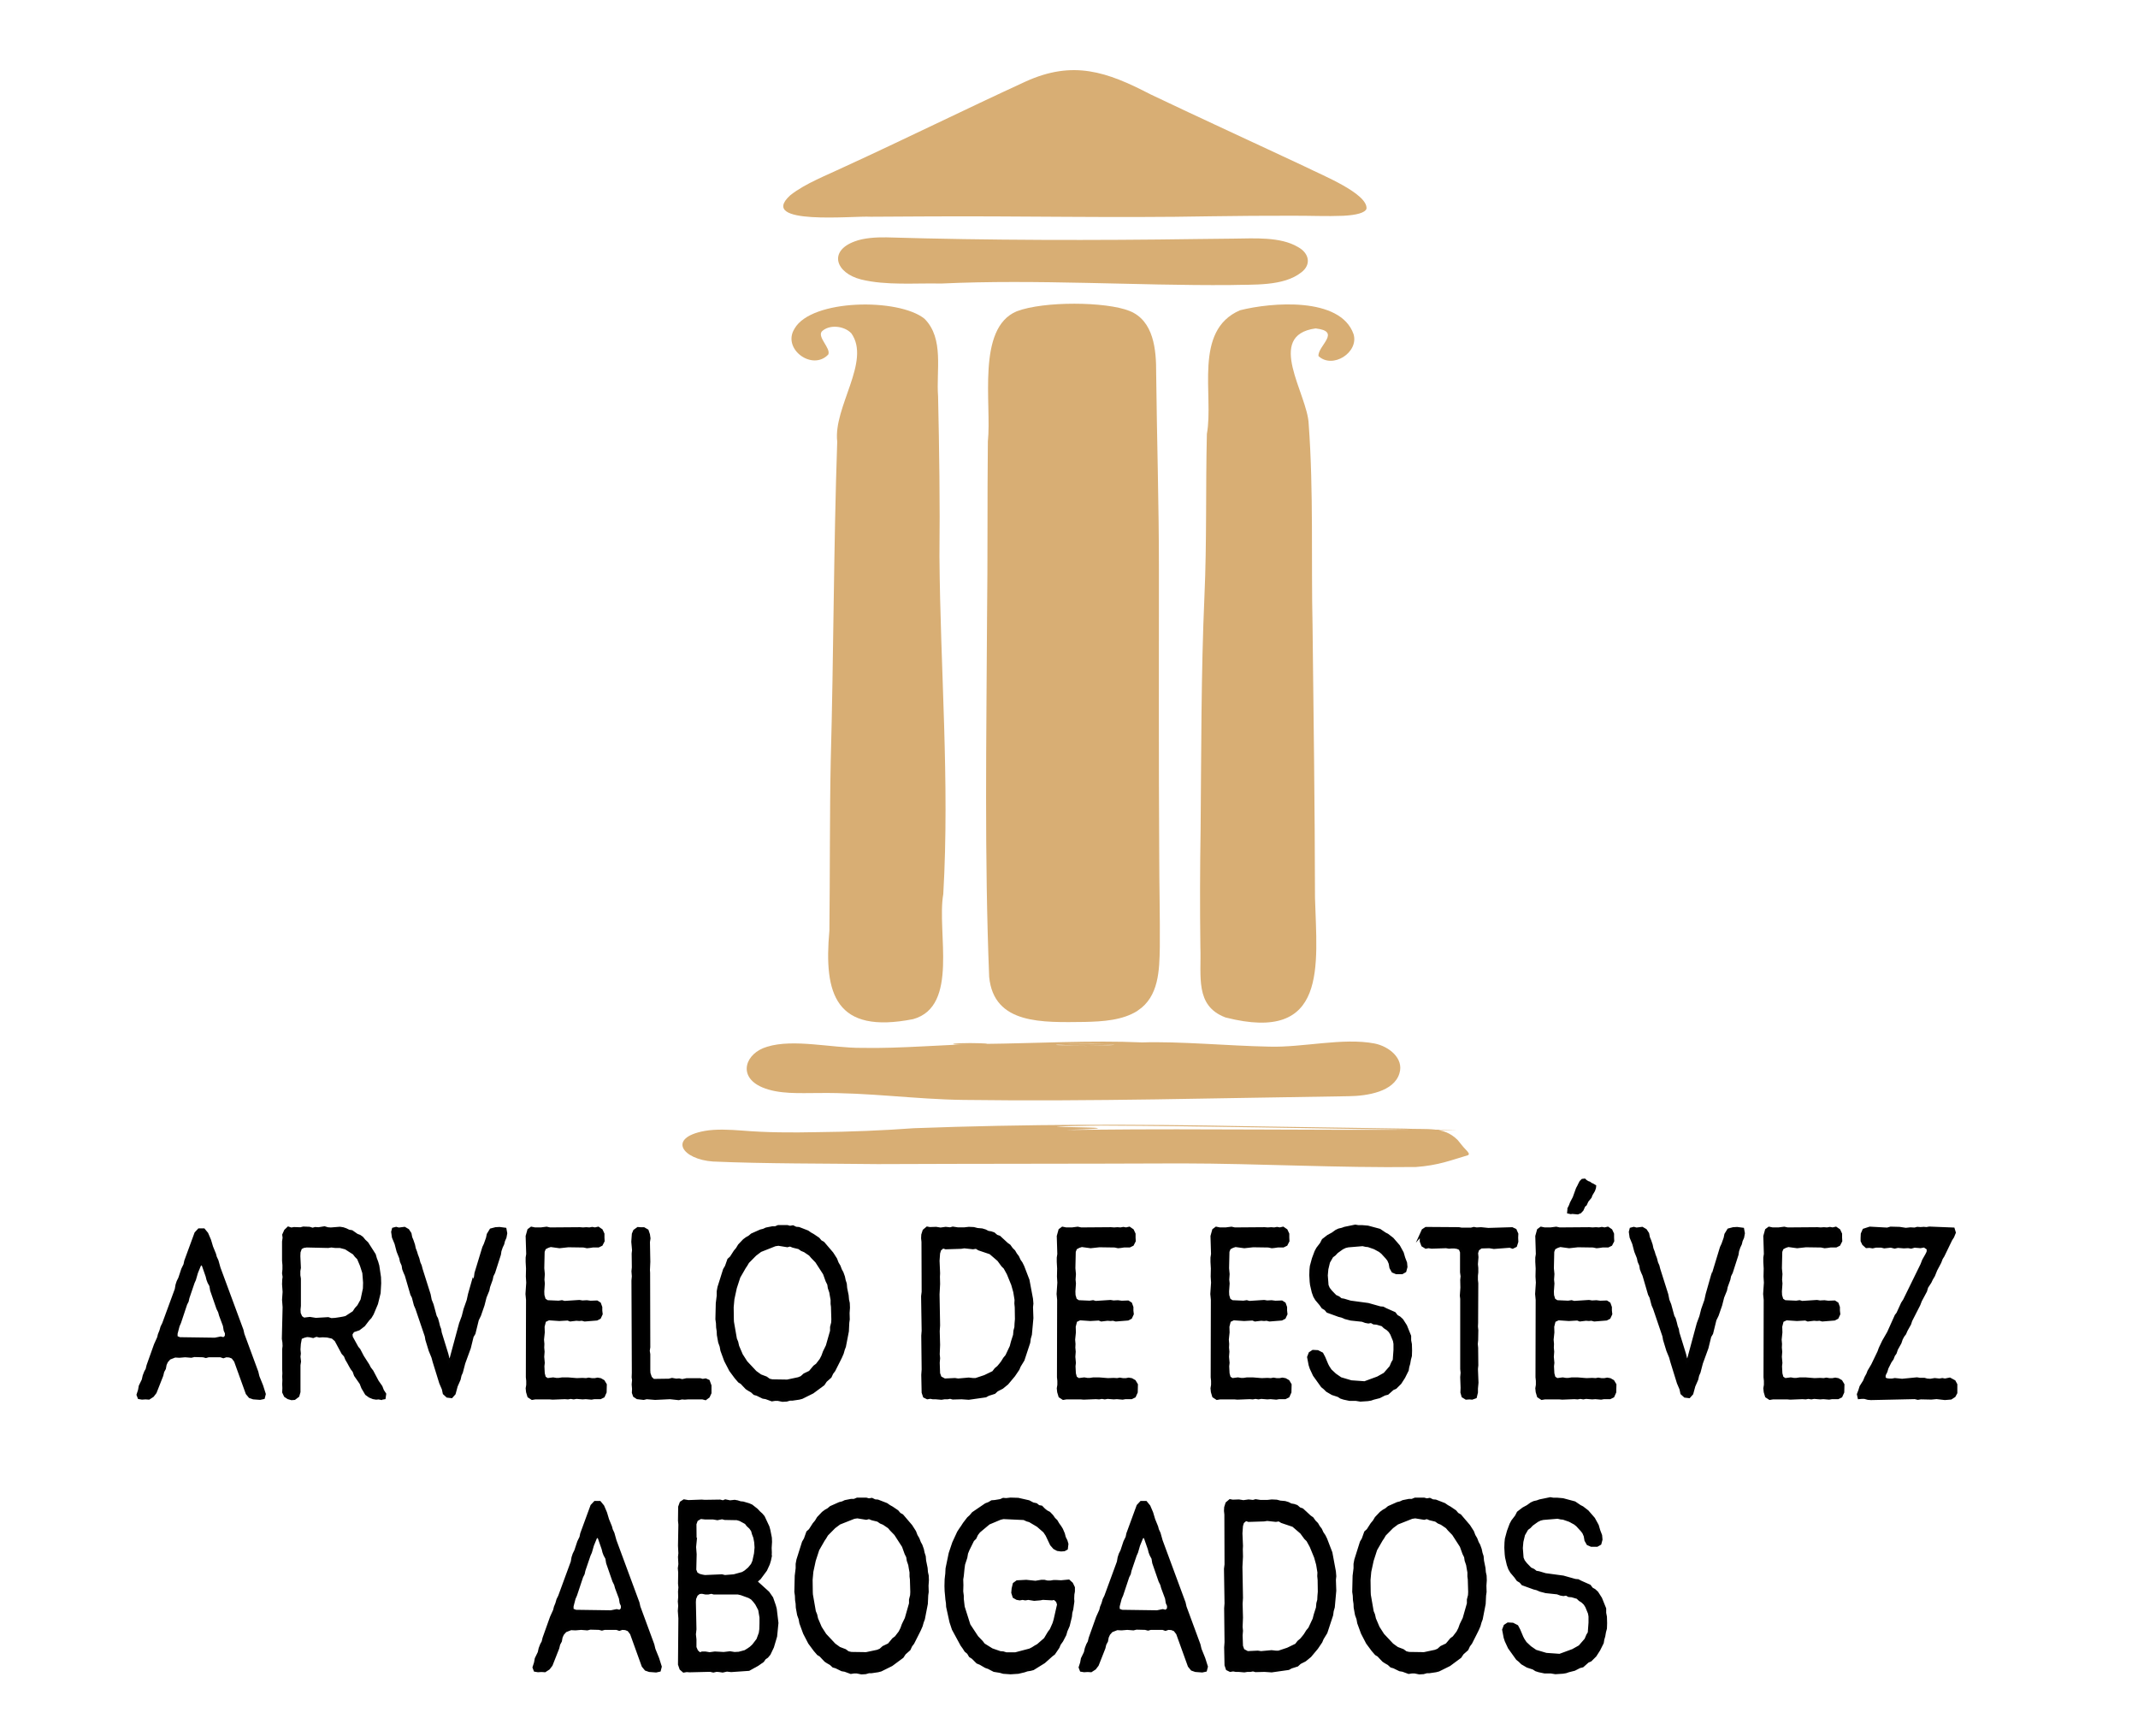 <svg xmlns="http://www.w3.org/2000/svg" id="Capa_1" data-name="Capa 1" viewBox="0 0 737.43 598.87"><defs><style>      .cls-1 {        fill: #d8ae74;      }      .cls-2 {        stroke: #020202;        stroke-miterlimit: 10;      }    </style></defs><g><path class="cls-1" d="M272.64,67.3c5.22-4.11,12.63-6.88,18.84-9.86,20.38-9.34,41.19-19.62,62.24-29.3,16.43-7.48,28.1-3.39,43.08,4.39,17.3,8.26,36.28,16.94,53.93,25.23,4.93,2.52,21.06,8.96,20.6,14.22-.47,1.43-3.49,2.22-8.05,2.45-5.63,.24-11.32-.05-17.66-.02-9.31-.03-18.59,.07-27.83,.19-33.46,.64-65.99-.16-99.83,.06-5.84,.02-11.89,.04-17.65,.1-5.73-.39-39.17,3.14-27.81-7.34l.14-.11Z"></path><path class="cls-1" d="M447.82,85.28c3.65,2.03,4.61,5.94,1.03,8.66-6.18,4.92-16.66,4.13-24.57,4.38-32.83,.24-66.54-2.06-99.66-.52-9.07-.2-18.97,.72-27.6-1.4-8.71-2.19-11.46-9.78-2.15-13.16,3.04-1.15,7.21-1.43,10.83-1.37,35.16,1.05,72.25,1.08,106.94,.58,4.29-.05,8.48-.08,12.8-.14,7.22-.07,16.13-.72,22.21,2.87l.17,.1Z"></path><path class="cls-1" d="M392.29,348.69c-5.14,3.25-11.91,3.65-18.04,3.8-14.62,.16-31.46,1.02-33.07-15.54-1.65-41.32-.94-82.51-.73-124.21,.25-20.13,.07-40.32,.28-60.44,1.37-12.74-4.02-39.11,9.97-44.93,9.34-3.55,30.79-3.37,38.92-.11,8.33,3.35,9.21,13.37,9.16,21.4,.24,22.53,.97,45.45,.95,68.04,.01,33.69-.1,64.94,.11,98.31,0,10.39,.29,21.29,.2,31.66-.14,8.04-.33,17.1-7.59,21.89l-.17,.11Z"></path><path class="cls-1" d="M422.52,350.88c-10.43-4.05-8.13-14.11-8.49-24.23-.18-13.53-.14-27.38,.08-40.65,.25-26.65,.15-53.86,1.32-80.34,.85-19.19,.38-36.42,.84-55.99,2.46-13.34-4.8-35.67,11.43-42.65,10.73-2.73,34.62-4.74,39.16,8.23,1.9,6.34-7.26,12.14-12.1,7.56-.25-3.54,8.09-8.51-.99-9.53-17.55,2.41-2.74,22.65-2.38,33.01,1.71,23.18,.82,47.53,1.33,69.53,.35,31.23,.79,62.54,.84,93.78,.66,23.43,4.64,50.37-30.83,41.36l-.2-.07Z"></path><path class="cls-1" d="M274.08,113.3c5.89-10.18,35.89-10.55,44.8-3.35,6.83,6.85,3.98,17.92,4.68,26.75,.4,18.25,.68,37.26,.47,55.22,.3,39.01,3.56,77.53,1.32,116.49-2.3,13.01,5.52,38.64-10.36,43.11-26.77,5.28-30.92-8.56-28.92-30.53,.22-19.46,.09-40.48,.46-58.45,1.02-36.74,.98-73.43,2.24-110.2-1.41-11.94,11.73-27.73,4.86-37.38-2.46-2.6-7.58-3.15-10.17-.64-1.62,2,3.19,5.8,2.22,7.96-5.47,5.81-15.98-1.92-11.68-8.83l.09-.17Z"></path><path class="cls-1" d="M393.78,359.56c13.11-.43,29.82,1.18,43.89,1.45,11.65,.37,25.48-3.18,36.44-1.08,4.95,.98,10.21,5.14,8.57,10.31-1.87,6.28-10.96,7.8-17.56,7.87-44.23,.61-88.59,1.88-132.83,1.28-16.86-.22-32.69-2.61-49.99-2.38-6.39,0-13.67,.49-19.42-1.97-8.69-3.72-5.76-11.85,1.73-13.99,9.03-2.81,22.21,.44,32.45,.39,13.95,.29,28.99-1.23,42.29-1.37,17.72-.18,37.28-1.29,54.36-.52h.08Zm-9.47,.84c-3.58-.47-11.11-.28-15.32-.27-1.55,.11-4.05-.05-4.79,.31,4.9,.42,15.43,.45,20.11-.02v-.03Z"></path><path class="cls-1" d="M334.75,359.79c1.07,0,6.08,.02,5.63,.38-2.76,.38-5.97,.25-8.78,.22-.97-.05-1.9-.04-2.79-.22-.52-.35,4.6-.37,5.63-.38h.3Z"></path><ellipse class="cls-1" cx="341.5" cy="360.42" rx=".15" ry=".14"></ellipse><path class="cls-1" d="M364.14,360.37c3.7-.41,11.33-.26,15.6-.23,1.43,.1,3.85-.04,4.45,.31-4.1,.45-13.49,.3-18.14,.16-.53-.06-1.86-.01-1.95-.23h.04Z"></path><path class="cls-1" d="M502.71,393.14c.96,1.1,1.68,2.19,2.69,3.21,.95,.97,1.73,1.82,.84,2.14-5.73,1.68-10.06,3.48-17.85,4.04-26.7,.35-54.27-1.21-80.92-1.24-34.87,.15-69.82,.09-104.75,.24-17.89-.22-38.7-.1-56.79-.89-10.56-.72-15.9-8.16-2.89-10.55,3.91-.71,8.71-.44,12.88-.13,8.4,.7,17.14,.74,25.88,.55,11.11-.09,23.32-.61,33.43-1.36,38.98-1.44,75.96-1.45,115.99-.66,16.88,.25,36.91,.55,53,.79,8.36,.45,13.6-.85,18.41,3.8l.07,.08Zm-122.35-4.9c-5.15,.02-16.85,.28-15.72,.39,3.27,.16,7.28,.15,10.59,.28,1.78,.12,2.82,0,3.59,.28-.52,.24-8.77,.48-11.09,.57,2.71,0,5.93-.07,8.99-.09,38.9-.42,78.21,.27,116.76-.04,3.23,.06,6.11,.03,8.74,.2-1.89,.05-7.38-.06-15.53-.17-32.49-.38-73.33-1.29-106.11-1.42h-.21Z"></path><path class="cls-1" d="M499.89,389.88c.06,0,.11-.02,.15-.03t0,0s-.09,.02-.15,.03Z"></path><circle class="cls-1" cx="503.99" cy="390.21" r=".04"></circle></g><g><path class="cls-2" d="M56.99,470.6l-.26,1.42-.58,1.08-.32,1.33-2.3,5.84-.9,1.17-1.28,.83-1.15-.08-1.21,.08-1.02-.17-.38-1,.51-1.59,.26-1.42,1.02-2.09,.32-1.42,.51-1.33,.51-.92,.32-1.33,2.56-7.18,1.09-2.42,.26-1.08,.51-1.25,.38-1.33,.58-1.17,4.35-11.85,.26-1.5,.38-1.17,.58-1.17,1.02-3.09,.77-1.58,.26-1.25,3.52-9.6,1.09-1.17h1.6l1.09,1.33,.96,2.25,.7,2.34,1.02,2.5,.26,1,.58,1.25,.7,2.5,7.93,21.45,.32,1.42,4.8,13.02,.38,1.59,1.28,3.17,.9,2.84-.32,1.25-1.15,.25-2.3-.17-1.21-.42-.96-1.17-4.03-11.18-.96-1.25-1.09-.42-1.15-.08-.96,.33-.96-.33h-4.16l-.9,.25-.96-.25-3.07-.08-1.02,.25-2.11-.17-1.98,.17-1.54-.08-1.92,.75-.96,1.08-.45,1Zm17.07-8.68l2.05-.42,1.09,.25,.83-.75,.06-1.17-.45-1-.26-1.59-1.34-3.59-.32-1.17-.58-1.17-2.17-6.26-.26-1.59-.64-1.17-.38-1-.26-1.08-1.34-3.84-.7-.67-.58,.75-1.02,2.5-.7,2.42-.45,1-1.79,5.26-.26,1.17-.51,1-2.11,6.34-.51,1.17-.7,2.67v1.25l1.22,.5,12.09,.17Z"></path><path class="cls-2" d="M131.48,482.37l-.9-.17-.83,.08-1.02-.17-1.21-.5-1.15-.83-1.28-2.17-.58-1.5-1.92-2.75-.51-1.42-.7-.92-.58-1-.58-1.08-.64-1.08-.51-1.25-.83-.92-2.37-4.42-1.15-1-1.85-.42-1.6-.08-1.09,.08-1.09-.25-1.09,.42-1.15-.25-.96-.08-1.02,.25-1.22,.5-.38,2.09-.13,1.92,.13,1.42-.13,1.08,.19,1.67-.19,1.25v9.26l-.38,1.33-1.22,.92-.96,.08-1.15-.33-1.02-.67-.58-1.25,.06-1.42-.06-1.33,.06-1.42-.06-1.25,.06-1.08-.06-1.42v-6.93l.13-1.08-.06-1.25-.19-1.25,.26-10.93-.19-2.5,.19-2.75-.19-2.67,.06-1.5,.13-1-.19-1.25,.13-1.34v-1.5l-.13-1.5v-6.59l.19-1.33-.13-1,.64-1.42,.96-.92,1.02,.33,.96-.17,2.24,.08,.96-.25,2.11,.08,1.09,.33,.9-.25,1.15,.08,2.05-.33,1.09,.33,1.09,.08,3.13-.25,1.09,.17,.96,.33,1.02,.5,1.02,.17,1.79,1.25,.9,.33,.83,.58,.83,1,.9,.83,2.56,4.01,.38,1.33,.45,1.17,.38,1.33,.58,3.92,.06,2.09-.19,3.34-.9,3.67-1.47,3.5-.7,1.17-.77,.83-1.47,1.92-1.73,1.33-1.98,.67-.7,1.08,.13,1.08,1.98,3.59,.64,.75,1.22,2.34,1.92,3,.51,1,.83,1.08,1.85,3.5,1.28,1.84,.51,1.33,.77,1.17-.19,1.33-1.02,.17Zm-13.24-27.71l1.09-.25,2.69-1.75,.77-1.17,.9-1,1.15-2.09,.83-3.92,.06-2.09-.26-3.34-.83-2.59-1.02-2.42-.83-.83-.7-.92-2.88-1.83-1.92-.5h-1.66l-1.34-.17-1.09,.17-7.42-.17-1.15,.17-.96,.5-.51,1.42-.06,1.42,.19,4.01-.19,1.08v1.5l.19,1.17v9.35l-.13,1.25,.06,1.33,.58,1.33,.96,.67,2.11-.25,2.05,.33,4.28-.25,1.02,.33,1.41-.08,1.66-.25,.96-.17Z"></path><path class="cls-2" d="M162.94,442.9l1.02-2.34,.19-1.42,2.69-8.85,.51-1.08,.77-2.17,.26-1.25,.96-1.58,1.6-.42,1.34-.08,1.92,.25,.26,1.42-.26,1.42-.51,1.17-.26,1.08-.51,1.08-.45,1.33-.19,1.25-1.98,6.17-.58,1.17-.26,1.25-.9,2.5-.26,1.25-.96,2.34-.7,2.75-1.21,3.5-.77,1.59-1.15,4.67-.64,1.08-.96,3.92-1.92,5.26-.83,3.17-.45,1-.32,1.42-1.02,2.34-.7,2.59-.96,1.08-1.41-.17-1.09-1-.32-1.5-.9-2.09-2.3-7.43-.38-1.42-.96-2.34-1.15-3.76-.19-1.17-3.26-9.6-.51-1.17-.7-2.67-.51-1-1.92-6.59-.45-1-.45-1.17-.19-1.25-.58-1.33-.26-1.25-.9-2.25-.7-2.67-.9-2.17-.26-1.84,.26-1,.96-.25,.9,.25,1.98-.25,1.15,.67,.77,1.17,.26,1.33,.45,1.08,.51,1.5,.26,1.25,.45,1.17,.32,1.08,.45,1.17,.38,1.5,.45,1,.32,1.25,2.75,8.68,.38,1.92,.64,1.59,1.09,4.01,.45,.83,.38,1.34,.32,1.33,.38,1,.19,1.17,2.3,7.43,.32,1.33,.38,1.25,.38-.25,.38-1.08,3.2-11.85,.9-2.42,.64-2.5,1.09-3.09,.45-2.09,1.02-3.59Z"></path><path class="cls-2" d="M204.44,429.8l-1.15,.17-.83,.08-1.15-.25-5.31-.08-3.01,.33-3.07-.42-1.02,.33-1.09,.58-.45,1.17-.13,5.76,.19,2-.13,1.92,.13,1.33-.19,2.75,.06,1.33,.45,1.5,1.02,.67,3.9,.17,1.15-.17,.9,.25,5.12-.33,1.02,.17,1.53-.08,1.34,.17,2.17-.08,.9,.58,.45,1.25v1.17l.13,1.17-.58,1.25-.96,.5-4.16,.33-.96-.25-.9,.08-1.02-.08-2.11,.25-.83-.33-2.94,.17-3.65-.25-1.41,.67-.51,2,.06,2-.26,2.5,.13,1.5-.06,1.25,.13,1.42-.13,1.75,.19,2.09-.13,1.17,.13,2.5,.38,1.42,1.02,.67,1.98-.25,1.02,.17h.96l1.15-.17h1.98l3.07,.25,1.98-.08,1.21,.08,.9-.17,1.02,.17h1.15l.9-.17,.96,.17,1.02,.58,.7,1.17-.06,2.59-.64,1.42-1.02,.5h-2.11l-.96,.17-1.98-.17-1.09,.08-2.11-.17-.96,.17-1.02-.17-.96,.17-1.09-.08-4.22,.17-.9-.08h-5.12l-1.02,.17-1.15-.75-.45-1.5-.13-1.25,.19-1.17v-1.42l-.13-1.25,.06-26.7-.19-2,.26-3.92-.13-2.09,.06-2.75-.13-2.34v-1.42l.19-1.25-.19-6.18,.58-2.09,.9-.67,1.22,.25h2.05l1.98-.25,1.15,.25,10.3-.08,1.09,.08,1.15-.08,1.09,.08,.96-.17,.96,.17,1.09-.25,1.09,.75,.58,1.25v1.25l.06,1.17-.64,1.25-1.02,.5h-1.98Z"></path><path class="cls-2" d="M230.78,476.03l1.02-.25,1.41,.25,1.02-.08,1.09,.25,1.53-.33h4.6l.9,.25,1.02-.17,.96,.42,.58,1.58v2.5l-.58,1.25-1.02,.75-.96-.25h-5.18l-.96,.08-1.02-.08-1.09,.25-3.01-.33-5.12,.25-2.94-.25-1.02,.25-2.17-.25-1.02-.67-.38-1.08,.06-1.33-.13-1.5,.13-1.5-.13-1,.06-1.5-.13-31.88,.13-1.42-.13-1.75,.13-1.33-.06-4.76,.13-1.17-.26-2.92,.19-2.67,.45-1.08,1.15-.83,1.09,.08h.96l1.15,.67,.45,1.33,.19,1.33-.19,1.25,.13,6.84-.13,2.84,.06,1,.06,25.62-.19,1.25,.19,1.17v5.59l.06,1,.51,1.5,.96,.92,5.44-.08Z"></path><path class="cls-2" d="M292.43,456.42l-.13,2.75-1.02,5.26-.38,1-.38,1.34-.58,1.33-.58,1.17-1.73,3.42-.7,.92-.58,1.25-1.6,1.42-.77,1.17-3.71,2.75-3.71,1.84-.96,.25-2.24,.33h-.9l-1.15,.33-1.41,.08-1.6-.33h-.96l-1.09,.17-2.05-.75-1.02-.17-2.05-1-.9-.25-.9-.83-1.02-.58-.77-.5-.96-1-.77-.83-.83-.5-1.15-1.33-1.85-2.5-1.73-3.34-1.28-3.5-.26-1.42-.51-1.42-.45-2.5-.06-1.33-.19-1.25-.06-1.5-.19-1.33,.13-5.51,.32-2.59v-1.5l.26-1.42,1.92-6.09,.64-1.08,.83-2.34,.83-.75,1.34-2.09,.77-.92,.7-1.17,1.66-1.75,.9-.67,.9-.5,.9-.75,3.01-1.34,1.02-.25,.9-.42,2.11-.42h1.02l1.02-.42h3.13l.9,.25,1.02-.17,1.02,.5,1.02,.08,3.01,1.17,.96,.67,.9,.5,1.85,1.25,.77,.92,.9,.5,3.07,3.59,1.28,2,.51,1.34,.64,1.08,.51,1.33,.51,.92,.51,1.42,.26,1.25,.38,1.17,.13,1.5,.51,2.5,.13,1.5,.26,1.17,.06,1.58-.13,1.84,.06,2.17-.19,1.33Zm-39.71-.08l.96,5.51,.45,1.08,.32,1.42,1.28,3,1.6,2.5,3.2,3.42,1.73,1.25,1.98,.75,1.02,.75,1.09,.25,5.18,.08,3.9-.83,1.02-.42,1.02-.92,1.92-.92,1.53-1.84,.9-.67,1.34-1.75,.64-1.25,.51-1.42,1.02-2.09,1.47-5.17v-1.33l.38-1.5,.06-1.17-.13-4.34-.13-1v-1.42l-.26-1.42-.19-1.17-.51-1.5-.19-1.25-.58-1.17-.9-2.5-2.69-4.17-1.54-1.59-.7-.83-1.85-1.25-1.02-.42-.96-.67-2.05-.5-1.02-.42-.96,.25-3.07-.5-1.15,.17-5.05,2-1.79,1.34-2.56,2.59-.64,1.08-.51,.75-1.92,3.34-1.22,3.75-.83,3.84-.26,2.84,.06,4.26,.06,1.17Z"></path><path class="cls-2" d="M336.8,424.04l1.92,.17,1.09,.33,.96,.5,1.02,.17,.96,.33,.96,.83,.96,.33,2.62,2.42,.83,.58,.77,1.08,.83,.83,.58,1,.7,.92,.58,1.25,.64,.92,.58,1.17,1.79,4.67,1.22,6.51,.13,1.59-.13,1.25,.13,3.75-.51,5.67-.38,1.33-.19,1.42-1.98,6.01-1.28,2.09-.45,1.08-1.47,2.17-2.3,2.75-1.73,1.42-1.79,.92-.9,.83-2.11,.67-.9,.5-5.82,.83-2.43-.17-3.07,.08-.9-.25-.9,.17h-1.09l-1.02,.17-1.98-.17h-.96l-.9-.17-1.02,.17-1.02-.5-.45-1.34-.13-6.09,.13-1.84-.13-11.68,.13-1.67-.19-11.93,.19-1.5-.06-17.27-.13-1.25,.06-1.17,.45-1.42,1.09-.92,.9,.17,2.17-.08,1.53,.25,1.79-.25,1.54,.17,.9-.25,1.66,.25h2.37l1.53-.17,1.66,.08,.96,.25Zm-.13,51.74l3.01-1,2.94-1.42,.83-1.08,.9-.75,.77-.92,.58-.75,.77-1.25,.77-.92,1.53-3.25,.38-1.5,.77-2.42,.13-1.5,.32-1.17,.06-1.33,.13-1.5-.06-4.09-.13-1.34,.06-1.25-.45-2.75-.7-2.5-1.53-3.75-1.15-2.09-.77-.75-1.41-1.92-2.81-2.42-3.96-1.34-.96-.58-1.09,.17-3.01-.33-1.09,.17-5.31,.17-.96-.33-1.09,.92-.38,1.25-.19,2.59,.19,4.34-.06,1.17,.06,2.5-.19,3.59,.19,10.68-.13,2,.13,4.76-.13,3.25,.13,1.34-.13,1.58,.13,3.67,.51,1.42,1.53,.83,3.58-.17,1.09,.17,3.65-.33,1.47,.17h1.09Z"></path><path class="cls-2" d="M387.63,429.8l-1.15,.17-.83,.08-1.15-.25-5.31-.08-3.01,.33-3.07-.42-1.02,.33-1.09,.58-.45,1.17-.13,5.76,.19,2-.13,1.92,.13,1.33-.19,2.75,.06,1.33,.45,1.5,1.02,.67,3.9,.17,1.15-.17,.9,.25,5.12-.33,1.02,.17,1.53-.08,1.34,.17,2.17-.08,.9,.58,.45,1.25v1.17l.13,1.17-.58,1.25-.96,.5-4.16,.33-.96-.25-.9,.08-1.02-.08-2.11,.25-.83-.33-2.94,.17-3.65-.25-1.41,.67-.51,2,.06,2-.26,2.5,.13,1.5-.06,1.25,.13,1.42-.13,1.75,.19,2.09-.13,1.17,.13,2.5,.38,1.42,1.02,.67,1.98-.25,1.02,.17h.96l1.15-.17h1.98l3.07,.25,1.98-.08,1.21,.08,.9-.17,1.02,.17h1.15l.9-.17,.96,.17,1.02,.58,.7,1.17-.06,2.59-.64,1.42-1.02,.5h-2.11l-.96,.17-1.98-.17-1.09,.08-2.11-.17-.96,.17-1.02-.17-.96,.17-1.09-.08-4.22,.17-.9-.08h-5.12l-1.02,.17-1.15-.75-.45-1.5-.13-1.25,.19-1.17v-1.42l-.13-1.25,.06-26.7-.19-2,.26-3.92-.13-2.09,.06-2.75-.13-2.34v-1.42l.19-1.25-.19-6.18,.58-2.09,.9-.67,1.22,.25h2.05l1.98-.25,1.15,.25,10.3-.08,1.09,.08,1.15-.08,1.09,.08,.96-.17,.96,.17,1.09-.25,1.09,.75,.58,1.25v1.25l.06,1.17-.64,1.25-1.02,.5h-1.98Z"></path><path class="cls-2" d="M440.64,429.8l-1.15,.17-.83,.08-1.15-.25-5.31-.08-3.01,.33-3.07-.42-1.02,.33-1.09,.58-.45,1.17-.13,5.76,.19,2-.13,1.92,.13,1.33-.19,2.75,.06,1.33,.45,1.5,1.02,.67,3.9,.17,1.15-.17,.89,.25,5.12-.33,1.02,.17,1.54-.08,1.34,.17,2.17-.08,.9,.58,.45,1.25v1.17l.13,1.17-.58,1.25-.96,.5-4.16,.33-.96-.25-.9,.08-1.02-.08-2.11,.25-.83-.33-2.94,.17-3.65-.25-1.41,.67-.51,2,.06,2-.26,2.5,.13,1.5-.06,1.25,.13,1.42-.13,1.75,.19,2.09-.13,1.17,.13,2.5,.38,1.42,1.02,.67,1.98-.25,1.02,.17h.96l1.15-.17h1.98l3.07,.25,1.98-.08,1.21,.08,.9-.17,1.02,.17h1.15l.9-.17,.96,.17,1.02,.58,.7,1.17-.06,2.59-.64,1.42-1.02,.5h-2.11l-.96,.17-1.98-.17-1.09,.08-2.11-.17-.96,.17-1.02-.17-.96,.17-1.09-.08-4.22,.17-.89-.08h-5.12l-1.02,.17-1.15-.75-.45-1.5-.13-1.25,.19-1.17v-1.42l-.13-1.25,.06-26.7-.19-2,.26-3.92-.13-2.09,.06-2.75-.13-2.34v-1.42l.19-1.25-.19-6.18,.58-2.09,.9-.67,1.22,.25h2.05l1.98-.25,1.15,.25,10.3-.08,1.09,.08,1.15-.08,1.09,.08,.96-.17,.96,.17,1.09-.25,1.09,.75,.58,1.25v1.25l.06,1.17-.64,1.25-1.02,.5h-1.98Z"></path><path class="cls-2" d="M457.26,469.94l.83,1.58,.77,1.17,1.6,1.5,1.92,1.33,3.65,1.08,4.67,.33,4.54-1.67,2.37-1.33,2.11-2.42,.64-1.5,.51-.83,.26-3.5v-2.17l-.19-1.08-.96-2.34-.58-.92-.77-.75-1.02-.67-.77-.75-1.98-.58-1.02-.08-.9-.5-.96,.17-.96-.17-1.15-.42-3.96-.42-1.92-.5-1.15-.5-1.02-.25-3.9-1.42-.7-.83-.96-.58-.77-1.08-1.41-1.67-.64-1.08-.51-1.42-.58-2.5-.13-1.08-.13-2.25,.06-1.84,.13-1.25,.7-2.59,.9-2.42,.58-1.08,1.28-1.67,.64-1.25,1.73-1.34,1.53-.83,1.28-.92,.9-.42,1.09-.25,.9-.33,3.64-.75,1.02,.17h1.34l1.98,.17,4.03,1.08,1.85,1.25,.83,.42,1.73,1.33,2.17,2.5,1.28,2.34,.51,1.75,.64,1.67,.13,1.42-.38,1.42-1.02,.58h-1.98l-1.15-.5-.7-1.25-.26-1.5-.51-1.17-.58-.75-1.6-1.75-.83-.67-1.85-1-2.17-.75-.83-.08-1.09-.25-5.05,.42-1.02,.25-1.02,.5-1.85,1.33-.77,.83-.9,.67-1.15,2-.58,2.42-.19,2.17,.26,3.42,.45,1.08,.77,1,1.6,1.67,1.09,.5,.83,.67,1.02,.17,2.24,.67,6.14,.83,4.16,1.17,.96,.08,.96,.5,3.01,1.33,.77,1,.9,.5,.9,.83,1.28,2,1.41,3.5v1.5l.26,1.33,.06,2.17-.06,1.84-.32,1.17-.26,1.5-.32,1.08-.19,1.17-1.21,2.42-1.28,2-1.6,1.59-.96,.42-1.79,1.59-1.02,.25-1.79,.92-1.98,.5-.96,.33-1.02,.17-2.56,.17-1.53-.25h-2.17l-1.98-.42-1.02-.33-.9-.58-2.05-.67-1.85-1.08-.83-.83-.83-.67-2.75-3.84-1.09-2.34-.38-1.17-.51-2.67,.51-1.33,1.02-.67,1.6,.08,1.47,.75,.7,1.33,.7,1.67Z"></path><path class="cls-2" d="M490.19,425.79l.64-1.42,1.02-.67,11.32,.08,.96,.17h3.26l.96-.25,.9,.17,1.6-.08,2.49,.25,8.19-.25,1.09,.5,.58,1.33-.06,1.25,.06,1.42-.45,1.42-1.02,.5-.96-.33-5.5,.42-1.54-.25-2.88,.08-1.15,.83-.38,1.25,.13,1.42-.19,2.42,.13,1.33v1.5l-.13,1.17v1.42l.13,1.17-.06,13.69-.06,1.25,.13,1.25-.06,3.42-.13,1.33,.13,1.34,.06,6.01-.13,1.25,.19,4.76-.19,2v1.33l-.38,1.59-1.15,.42-.9-.08-1.15,.08-1.09-.67-.38-1.33,.06-1.59-.13-3.67,.13-1.5-.13-1.33v-24.2l-.13-1.08,.19-2.75-.06-2.67,.13-1.25-.19-1.42v-6.93l-.45-1.17-.96-.42-1.02-.17h-.9l-.96,.08-1.02-.17-4.99,.17-1.09-.17-.9,.17-1.09-.67-.51-1.34v-2.42Z"></path><path class="cls-2" d="M552.67,429.8l-1.15,.17-.83,.08-1.15-.25-5.31-.08-3.01,.33-3.07-.42-1.02,.33-1.09,.58-.45,1.17-.13,5.76,.19,2-.13,1.92,.13,1.33-.19,2.75,.06,1.33,.45,1.5,1.02,.67,3.9,.17,1.15-.17,.89,.25,5.12-.33,1.02,.17,1.54-.08,1.34,.17,2.17-.08,.9,.58,.45,1.25v1.17l.13,1.17-.58,1.25-.96,.5-4.16,.33-.96-.25-.9,.08-1.02-.08-2.11,.25-.83-.33-2.94,.17-3.65-.25-1.41,.67-.51,2,.06,2-.26,2.5,.13,1.5-.06,1.25,.13,1.42-.13,1.75,.19,2.09-.13,1.17,.13,2.5,.38,1.42,1.02,.67,1.98-.25,1.02,.17h.96l1.15-.17h1.98l3.07,.25,1.98-.08,1.21,.08,.9-.17,1.02,.17h1.15l.9-.17,.96,.17,1.02,.58,.7,1.17-.06,2.59-.64,1.42-1.02,.5h-2.11l-.96,.17-1.98-.17-1.09,.08-2.11-.17-.96,.17-1.02-.17-.96,.17-1.09-.08-4.22,.17-.89-.08h-5.12l-1.02,.17-1.15-.75-.45-1.5-.13-1.25,.19-1.17v-1.42l-.13-1.25,.06-26.7-.19-2,.26-3.92-.13-2.09,.06-2.75-.13-2.34v-1.42l.19-1.25-.19-6.18,.58-2.09,.9-.67,1.21,.25h2.05l1.98-.25,1.15,.25,10.3-.08,1.09,.08,1.15-.08,1.09,.08,.96-.17,.96,.17,1.09-.25,1.09,.75,.58,1.25v1.25l.06,1.17-.64,1.25-1.02,.5h-1.98Zm-11.45-13.1l.38-.75,.38-1,.96-1.84,.96-2.67,.19-.5,.45-.83,.19-.42,.51-1,.58-.58,.7-.08,.45,.42,.7,.42,.51,.17,.58,.42,.58,.25,.7,.42-.06,.58-.32,.92-.89,1.5-.26,.75-1.09,1.33-.58,1.25-.51,.42-.64,1.42-.7,.75-.83,.33-1.85-.17-.51,.08-.77-.17,.06-.67,.13-.75Z"></path><path class="cls-2" d="M589.82,442.9l1.02-2.34,.19-1.42,2.69-8.85,.51-1.08,.77-2.17,.26-1.25,.96-1.58,1.6-.42,1.34-.08,1.92,.25,.26,1.42-.26,1.42-.51,1.17-.26,1.08-.51,1.08-.45,1.33-.19,1.25-1.98,6.17-.58,1.17-.26,1.25-.9,2.5-.26,1.25-.96,2.34-.7,2.75-1.21,3.5-.77,1.59-1.15,4.67-.64,1.08-.96,3.92-1.92,5.26-.83,3.17-.45,1-.32,1.42-1.02,2.34-.7,2.59-.96,1.08-1.41-.17-1.09-1-.32-1.5-.89-2.09-2.3-7.43-.38-1.42-.96-2.34-1.15-3.76-.19-1.17-3.26-9.6-.51-1.17-.7-2.67-.51-1-1.92-6.59-.45-1-.45-1.17-.19-1.25-.58-1.33-.26-1.25-.9-2.25-.7-2.67-.9-2.17-.26-1.84,.26-1,.96-.25,.9,.25,1.98-.25,1.15,.67,.77,1.17,.26,1.33,.45,1.08,.51,1.5,.26,1.25,.45,1.17,.32,1.08,.45,1.17,.38,1.5,.45,1,.32,1.25,2.75,8.68,.38,1.92,.64,1.59,1.09,4.01,.45,.83,.38,1.34,.32,1.33,.38,1,.19,1.17,2.3,7.43,.32,1.33,.38,1.25,.38-.25,.38-1.08,3.2-11.85,.9-2.42,.64-2.5,1.09-3.09,.45-2.09,1.02-3.59Z"></path><path class="cls-2" d="M631.32,429.8l-1.15,.17-.83,.08-1.15-.25-5.31-.08-3.01,.33-3.07-.42-1.02,.33-1.09,.58-.45,1.17-.13,5.76,.19,2-.13,1.92,.13,1.33-.19,2.75,.06,1.33,.45,1.5,1.02,.67,3.9,.17,1.15-.17,.89,.25,5.12-.33,1.02,.17,1.54-.08,1.34,.17,2.17-.08,.9,.58,.45,1.25v1.17l.13,1.17-.58,1.25-.96,.5-4.16,.33-.96-.25-.9,.08-1.02-.08-2.11,.25-.83-.33-2.94,.17-3.65-.25-1.41,.67-.51,2,.06,2-.26,2.5,.13,1.5-.06,1.25,.13,1.42-.13,1.75,.19,2.09-.13,1.17,.13,2.5,.38,1.42,1.02,.67,1.98-.25,1.02,.17h.96l1.15-.17h1.98l3.07,.25,1.98-.08,1.21,.08,.9-.17,1.02,.17h1.15l.9-.17,.96,.17,1.02,.58,.7,1.17-.06,2.59-.64,1.42-1.02,.5h-2.11l-.96,.17-1.98-.17-1.09,.08-2.11-.17-.96,.17-1.02-.17-.96,.17-1.09-.08-4.22,.17-.89-.08h-5.12l-1.02,.17-1.15-.75-.45-1.5-.13-1.25,.19-1.17v-1.42l-.13-1.25,.06-26.7-.19-2,.26-3.92-.13-2.09,.06-2.75-.13-2.34v-1.42l.19-1.25-.19-6.18,.58-2.09,.9-.67,1.21,.25h2.05l1.98-.25,1.15,.25,10.3-.08,1.09,.08,1.15-.08,1.09,.08,.96-.17,.96,.17,1.09-.25,1.09,.75,.58,1.25v1.25l.06,1.17-.64,1.25-1.02,.5h-1.98Z"></path><path class="cls-2" d="M672.81,427.71l-2.62,5.42-.58,.92-.51,1.33-1.41,2.67-.77,1.92-.7,1.17-.51,1.08-1.15,1.75-.38,1.33-1.79,3.34-.51,1.34-2.81,5.51-.38,1.17-1.21,2.17-.51,1.17-.58,.75-.58,1.08-.45,1.33-1.21,2.17-.45,1.33-.58,.83-.45,1.17-.7,1-1.09,2.17-.38,1.25-.58,1.17-.06,1,.58,.58,1.09,.17h1.09l.96-.17,2.49,.25,5.12-.5,1.02,.17h1.54l.89,.25,1.15,.08,1.54-.25,1.6,.17,1.02-.17,.89,.17,1.66-.33,1.54,.83,.58,1.08v2.84l-.58,1.08-1.15,.75-2.05,.17-2.88-.33-1.79,.17-3.65-.08-1.02,.17-1.02-.25-15.16,.33-1.02-.08-1.21-.33h-.96l-.9,.08-.26-1.17,.51-1.34,.38-1.25,1.21-1.92,.51-1.25,.64-1.17,.38-1,1.28-2.17,2.17-4.51,.45-1.25,1.15-2.42,1.73-3,2.62-5.84,.58-.75,1.6-3.5,.7-1.08,6.01-12.27,.58-1.5,1.09-1.92,.45-.92,.06-1.17-1.34-.92-1.34,.25-2.05-.17-1.15,.33-1.02-.17-1.53,.08-2.05-.17-1.09,.25-1.34-.33-2.24,.25-1.02-.25h-1.92l-1.09,.25-1.09-.17-1.02,.08-1.02-.92-.51-1.08v-1.08l.06-1.33,.58-1.33,2.05-.67,6.01,.33,1.15-.33,3.07,.08,2.17,.33,1.6-.17,1.47,.08,.9-.25,1.09,.08,1.15-.08,.9,.08,1.02-.17,8.25,.33,.38,1.25-.58,1.42-.7,1.08Z"></path><path class="cls-2" d="M193.57,564.63l-.26,1.42-.58,1.08-.32,1.33-2.3,5.84-.9,1.17-1.28,.83-1.15-.08-1.21,.08-1.02-.17-.38-1,.51-1.59,.26-1.42,1.02-2.09,.32-1.42,.51-1.33,.51-.92,.32-1.33,2.56-7.18,1.09-2.42,.26-1.08,.51-1.25,.38-1.33,.58-1.17,4.35-11.85,.26-1.5,.38-1.17,.58-1.17,1.02-3.09,.77-1.58,.26-1.25,3.52-9.6,1.09-1.17h1.6l1.09,1.33,.96,2.25,.7,2.34,1.02,2.5,.26,1,.58,1.25,.7,2.5,7.93,21.45,.32,1.42,4.8,13.02,.38,1.59,1.28,3.17,.9,2.84-.32,1.25-1.15,.25-2.3-.17-1.21-.42-.96-1.17-4.03-11.18-.96-1.25-1.09-.42-1.15-.08-.96,.33-.96-.33h-4.16l-.9,.25-.96-.25-3.07-.08-1.02,.25-2.11-.17-1.98,.17-1.54-.08-1.92,.75-.96,1.08-.45,1Zm17.07-8.68l2.05-.42,1.09,.25,.83-.75,.06-1.17-.45-1-.26-1.59-1.34-3.59-.32-1.17-.58-1.17-2.17-6.26-.26-1.59-.64-1.17-.38-1-.26-1.08-1.34-3.84-.7-.67-.58,.75-1.02,2.5-.7,2.42-.45,1-1.79,5.26-.26,1.17-.51,1-2.11,6.34-.51,1.17-.7,2.67v1.25l1.22,.5,12.09,.17Z"></path><path class="cls-2" d="M265.69,536.93l-.26,1.25-.38,1.25-.96,2.09-2.11,2.84-.77,.67-.45,.58,4.16,3.76,1.28,1.84,.9,2.59,.32,1.17,.58,4.84-.45,4.59-1.09,3.67-1.15,2.42-.77,.92-.83,.58-.64,.92-1.79,1.25-3.01,1.67-6.08,.42-1.47-.17-1.47,.33-1.15-.17-.96-.08-1.09,.25-1.09-.25-7.1,.17-1.02-.08-1.02,.17-.96-.83-.51-1.5,.13-15.86-.19-2.59,.13-1.75-.13-1.5,.13-1.5-.06-1.92,.13-1.42-.13-1.34,.06-3.84-.13-1.42,.19-1.42-.13-2.5,.13-1.25-.13-2.59,.13-7.34-.13-1.33,.06-4.76,.51-1.42,1.02-.67,1.47,.25,4.6-.17,1.02,.08,5.31-.08,1.02,.25,.83-.33,1.6,.33,1.6-.17,.96,.17,1.02,.33,.9,.08,1.98,.58,.96,.42,1.79,1.42,.77,.83,.83,.75,.7,.83,1.6,3.42,.32,1.17,.51,2.59,.06,1.42-.13,2.09,.06,1.58-.06,1.42Zm-26.16,16.11l.19,8.93-.19,1.75,.19,1.75v2.75l.58,1.33,1.02,.92,.9-.33h1.02l1.53,.25,1.79-.25,3.07,.17,2.17-.25,1.53,.25,1.53-.08,2.17-.58,1.09-.67,.83-.58,.9-.83,1.53-2,.83-2.25,.19-1.33,.06-2.09v-2l-.45-2.67-.51-1-.58-1.08-.77-1-.77-.83-.96-.58-2.75-1-1.09-.25h-8.31l-.9-.25-1.15,.25h-.83l-1.22-.25-1.02,.08-.96,.75-.58,1.33-.13,1.67Zm.26-21.36l-.19,1.92,.19,2.5-.13,5.42,.51,1.25,1.02,.58,.96,.25,.96,.17,5.88-.25,1.02,.25,3.13-.25,3.01-.83,.96-.58,1.28-1.08,1.09-1.33,.51-1.17,.58-2.67,.19-2.09-.13-1.84-.32-1.67-.45-1.17-.32-1.17-.7-1-.9-.83-.64-.83-1.98-1.08-1.09-.33-4.22-.08-.96-.25-1.6,.33-1.47-.25h-2.81l-1.53-.17-1.41,.83-.51,1.42,.06,6.01Z"></path><path class="cls-2" d="M319.66,550.44l-.13,2.75-1.02,5.26-.38,1-.38,1.34-.58,1.33-.58,1.17-1.73,3.42-.7,.92-.58,1.25-1.6,1.42-.77,1.17-3.71,2.75-3.71,1.84-.96,.25-2.24,.33h-.9l-1.15,.33-1.41,.08-1.6-.33h-.96l-1.09,.17-2.05-.75-1.02-.17-2.05-1-.9-.25-.9-.83-1.02-.58-.77-.5-.96-1-.77-.83-.83-.5-1.15-1.33-1.85-2.5-1.73-3.34-1.28-3.5-.26-1.42-.51-1.42-.45-2.5-.06-1.33-.19-1.25-.06-1.5-.19-1.33,.13-5.51,.32-2.59v-1.5l.26-1.42,1.92-6.09,.64-1.08,.83-2.34,.83-.75,1.34-2.09,.77-.92,.7-1.17,1.66-1.75,.9-.67,.9-.5,.9-.75,3.01-1.34,1.02-.25,.9-.42,2.11-.42h1.02l1.02-.42h3.13l.9,.25,1.02-.17,1.02,.5,1.02,.08,3.01,1.17,.96,.67,.9,.5,1.85,1.25,.77,.92,.9,.5,3.07,3.59,1.28,2,.51,1.34,.64,1.08,.51,1.33,.51,.92,.51,1.42,.26,1.25,.38,1.17,.13,1.5,.51,2.5,.13,1.5,.26,1.17,.06,1.58-.13,1.84,.06,2.17-.19,1.33Zm-39.71-.08l.96,5.51,.45,1.08,.32,1.42,1.28,3,1.6,2.5,3.2,3.42,1.73,1.25,1.98,.75,1.02,.75,1.09,.25,5.18,.08,3.9-.83,1.02-.42,1.02-.92,1.92-.92,1.53-1.84,.9-.67,1.34-1.75,.64-1.25,.51-1.42,1.02-2.09,1.47-5.17v-1.33l.38-1.5,.06-1.17-.13-4.34-.13-1v-1.42l-.26-1.42-.19-1.17-.51-1.5-.19-1.25-.58-1.17-.9-2.5-2.69-4.17-1.54-1.59-.7-.83-1.85-1.25-1.02-.42-.96-.67-2.05-.5-1.02-.42-.96,.25-3.07-.5-1.15,.17-5.05,2-1.79,1.34-2.56,2.59-.64,1.08-.51,.75-1.92,3.34-1.22,3.75-.83,3.84-.26,2.84,.06,4.26,.06,1.17Z"></path><path class="cls-2" d="M326.5,543.6l.13-2.59,1.09-5.26,1.21-3.59,1.66-3.59,.64-1,.7-1,.64-1,1.41-1.84,.83-.75,.83-1,4.41-3,1.09-.42,.96-.58,1.02-.08,1.98-.33,.96-.42,.96,.08,1.54-.17,2.62,.08,3.65,.83,1.41,.75,1.15,.25,.83,.67,.96,.17,.9,.92,.83,.67,.96,.5,.96,1,.7,1,.77,.75,.58,1,.77,1.08,.51,.83,.64,1.5,.32,1.25,.58,1.17,.32,1.08-.19,1.59-.77,.42-1.09,.08-1.21-.17-1.09-.58-1.02-1.17-1.54-3.25-.83-1.25-2.3-2-2.81-1.67-.9-.25-1.09-.5-7.1-.33-1.09,.25-3.96,1.67-3.39,2.84-.77,1-.58,1.25-.77,.75-1.6,3.25-.51,1.25-.26,1.5-.77,2.34-.19,1.42-.26,2.59-.19,1.17,.06,2-.06,2.17,.19,1.5v1.08l.32,2.75,1.98,6.26,2.75,4.17,1.6,1.67,.7,.92,2.81,1.75,2.88,1,1.02,.08,1.09,.33h3.13l5.05-1.33,.96-.5,.9-.58,.9-.5,2.49-2.17,1.34-2.25,.7-.92,.96-2.17,.38-1.25,1.21-5.34-.38-1.17-1.02-.92-.83,.17-3.2-.17-.9,.17-2.05,.17-2.05-.33-1.02,.17-.96-.17-.96,.17-.96-.17-1.02-.58-.45-1.42,.13-1.42,.38-1.59,1.02-.75,3.13-.17,3.2,.33,1.98-.33h1.09l1.02,.25h1.09l1.02-.17h1.09l1.53,.08,2.62-.25,1.02,.92,.64,1.33v1.33l-.19,1.08-.06,1.42,.06,1-.38,2.67-.32,1.17-.13,1.33-.77,3.17-.77,1.75-.38,1.33-1.09,2.09-.83,1.17-.45,1.08-1.47,2.17-.77,.58-2.62,2.34-3.77,2.34-.96,.25-1.09,.17-.96,.33-2.11,.5-2.62,.17-2.49-.17-1.15-.33-2.05-.33-1.92-1-.96-.33-1.85-1.08-1.02-.42-1.6-1.59-.9-.58-.64-1.08-.9-.75-.58-.92-.77-1.08-2.94-5.42-.83-2.5-1.15-5.26-.06-1.25-.19-1.25-.13-1.5-.13-1.33-.06-1.75,.06-2.34,.13-1.17Z"></path><path class="cls-2" d="M381.94,564.63l-.26,1.42-.58,1.08-.32,1.33-2.3,5.84-.9,1.17-1.28,.83-1.15-.08-1.21,.08-1.02-.17-.38-1,.51-1.59,.26-1.42,1.02-2.09,.32-1.42,.51-1.33,.51-.92,.32-1.33,2.56-7.18,1.09-2.42,.26-1.08,.51-1.25,.38-1.33,.58-1.17,4.35-11.85,.26-1.5,.38-1.17,.58-1.17,1.02-3.09,.77-1.58,.26-1.25,3.52-9.6,1.09-1.17h1.6l1.09,1.33,.96,2.25,.7,2.34,1.02,2.5,.26,1,.58,1.25,.7,2.5,7.93,21.45,.32,1.42,4.8,13.02,.38,1.59,1.28,3.17,.9,2.84-.32,1.25-1.15,.25-2.3-.17-1.21-.42-.96-1.17-4.03-11.18-.96-1.25-1.09-.42-1.15-.08-.96,.33-.96-.33h-4.16l-.9,.25-.96-.25-3.07-.08-1.02,.25-2.11-.17-1.98,.17-1.54-.08-1.92,.75-.96,1.08-.45,1Zm17.07-8.68l2.05-.42,1.09,.25,.83-.75,.06-1.17-.45-1-.26-1.59-1.34-3.59-.32-1.17-.58-1.17-2.17-6.26-.26-1.59-.64-1.17-.38-1-.26-1.08-1.34-3.84-.7-.67-.58,.75-1.02,2.5-.7,2.42-.45,1-1.79,5.26-.26,1.17-.51,1-2.11,6.34-.51,1.17-.7,2.67v1.25l1.22,.5,12.09,.17Z"></path><path class="cls-2" d="M441.28,518.07l1.92,.17,1.09,.33,.96,.5,1.02,.17,.96,.33,.96,.83,.96,.33,2.62,2.42,.83,.58,.77,1.08,.83,.83,.58,1,.7,.92,.58,1.25,.64,.92,.58,1.17,1.79,4.67,1.21,6.51,.13,1.59-.13,1.25,.13,3.75-.51,5.67-.38,1.33-.19,1.42-1.98,6.01-1.28,2.09-.45,1.08-1.47,2.17-2.3,2.75-1.73,1.42-1.79,.92-.9,.83-2.11,.67-.9,.5-5.82,.83-2.43-.17-3.07,.08-.9-.25-.9,.17h-1.09l-1.02,.17-1.98-.17h-.96l-.9-.17-1.02,.17-1.02-.5-.45-1.34-.13-6.09,.13-1.84-.13-11.68,.13-1.67-.19-11.93,.19-1.5-.06-17.27-.13-1.25,.06-1.17,.45-1.42,1.09-.92,.89,.17,2.17-.08,1.54,.25,1.79-.25,1.53,.17,.9-.25,1.66,.25h2.37l1.54-.17,1.66,.08,.96,.25Zm-.13,51.74l3-1,2.94-1.42,.83-1.08,.9-.75,.77-.92,.58-.75,.77-1.25,.77-.92,1.53-3.25,.38-1.5,.77-2.42,.13-1.5,.32-1.17,.06-1.33,.13-1.5-.06-4.09-.13-1.34,.06-1.25-.45-2.75-.7-2.5-1.54-3.75-1.15-2.09-.77-.75-1.41-1.92-2.81-2.42-3.96-1.34-.96-.58-1.09,.17-3-.33-1.09,.17-5.31,.17-.96-.33-1.09,.92-.38,1.25-.19,2.59,.19,4.34-.06,1.17,.06,2.5-.19,3.59,.19,10.68-.13,2,.13,4.76-.13,3.25,.13,1.34-.13,1.58,.13,3.67,.51,1.42,1.53,.83,3.58-.17,1.09,.17,3.64-.33,1.47,.17h1.09Z"></path><path class="cls-2" d="M512.07,550.44l-.13,2.75-1.02,5.26-.38,1-.38,1.34-.58,1.33-.58,1.17-1.73,3.42-.7,.92-.58,1.25-1.6,1.42-.77,1.17-3.71,2.75-3.71,1.84-.96,.25-2.24,.33h-.9l-1.15,.33-1.41,.08-1.6-.33h-.96l-1.09,.17-2.05-.75-1.02-.17-2.05-1-.89-.25-.9-.83-1.02-.58-.77-.5-.96-1-.77-.83-.83-.5-1.15-1.33-1.85-2.5-1.73-3.34-1.28-3.5-.26-1.42-.51-1.42-.45-2.5-.06-1.33-.19-1.25-.06-1.5-.19-1.33,.13-5.51,.32-2.59v-1.5l.26-1.42,1.92-6.09,.64-1.08,.83-2.34,.83-.75,1.34-2.09,.77-.92,.7-1.17,1.66-1.75,.9-.67,.9-.5,.9-.75,3.01-1.34,1.02-.25,.9-.42,2.11-.42h1.02l1.02-.42h3.13l.9,.25,1.02-.17,1.02,.5,1.02,.08,3.01,1.17,.96,.67,.9,.5,1.85,1.25,.77,.92,.9,.5,3.07,3.59,1.28,2,.51,1.34,.64,1.08,.51,1.33,.51,.92,.51,1.42,.26,1.25,.38,1.17,.13,1.5,.51,2.5,.13,1.5,.26,1.17,.06,1.58-.13,1.84,.06,2.17-.19,1.33Zm-39.71-.08l.96,5.51,.45,1.08,.32,1.42,1.28,3,1.6,2.5,3.2,3.42,1.73,1.25,1.98,.75,1.02,.75,1.09,.25,5.18,.08,3.9-.83,1.02-.42,1.02-.92,1.92-.92,1.54-1.84,.9-.67,1.34-1.75,.64-1.25,.51-1.42,1.02-2.09,1.47-5.17v-1.33l.38-1.5,.06-1.17-.13-4.34-.13-1v-1.42l-.26-1.42-.19-1.17-.51-1.5-.19-1.25-.58-1.17-.9-2.5-2.69-4.17-1.54-1.59-.7-.83-1.85-1.25-1.02-.42-.96-.67-2.05-.5-1.02-.42-.96,.25-3.07-.5-1.15,.17-5.05,2-1.79,1.34-2.56,2.59-.64,1.08-.51,.75-1.92,3.34-1.21,3.75-.83,3.84-.26,2.84,.06,4.26,.06,1.17Z"></path><path class="cls-2" d="M524.53,563.96l.83,1.58,.77,1.17,1.6,1.5,1.92,1.33,3.65,1.08,4.67,.33,4.54-1.67,2.37-1.33,2.11-2.42,.64-1.5,.51-.83,.26-3.5v-2.17l-.19-1.08-.96-2.34-.58-.92-.77-.75-1.02-.67-.77-.75-1.98-.58-1.02-.08-.9-.5-.96,.17-.96-.17-1.15-.42-3.96-.42-1.92-.5-1.15-.5-1.02-.25-3.9-1.42-.7-.83-.96-.58-.77-1.08-1.41-1.67-.64-1.08-.51-1.42-.58-2.5-.13-1.08-.13-2.25,.06-1.84,.13-1.25,.7-2.59,.9-2.42,.58-1.08,1.28-1.67,.64-1.25,1.73-1.34,1.53-.83,1.28-.92,.9-.42,1.09-.25,.9-.33,3.64-.75,1.02,.17h1.34l1.98,.17,4.03,1.08,1.85,1.25,.83,.42,1.73,1.33,2.17,2.5,1.28,2.34,.51,1.75,.64,1.67,.13,1.42-.38,1.42-1.02,.58h-1.98l-1.15-.5-.7-1.25-.26-1.5-.51-1.17-.58-.75-1.6-1.75-.83-.67-1.85-1-2.17-.75-.83-.08-1.09-.25-5.05,.42-1.02,.25-1.02,.5-1.85,1.33-.77,.83-.9,.67-1.15,2-.58,2.42-.19,2.17,.26,3.42,.45,1.08,.77,1,1.6,1.67,1.09,.5,.83,.67,1.02,.17,2.24,.67,6.14,.83,4.16,1.17,.96,.08,.96,.5,3.01,1.33,.77,1,.9,.5,.9,.83,1.28,2,1.41,3.5v1.5l.26,1.33,.06,2.17-.06,1.84-.32,1.17-.26,1.5-.32,1.08-.19,1.17-1.21,2.42-1.28,2-1.6,1.59-.96,.42-1.79,1.59-1.02,.25-1.79,.92-1.98,.5-.96,.33-1.02,.17-2.56,.17-1.53-.25h-2.17l-1.98-.42-1.02-.33-.9-.58-2.05-.67-1.85-1.08-.83-.83-.83-.67-2.75-3.84-1.09-2.34-.38-1.17-.51-2.67,.51-1.33,1.02-.67,1.6,.08,1.47,.75,.7,1.33,.7,1.67Z"></path></g></svg>